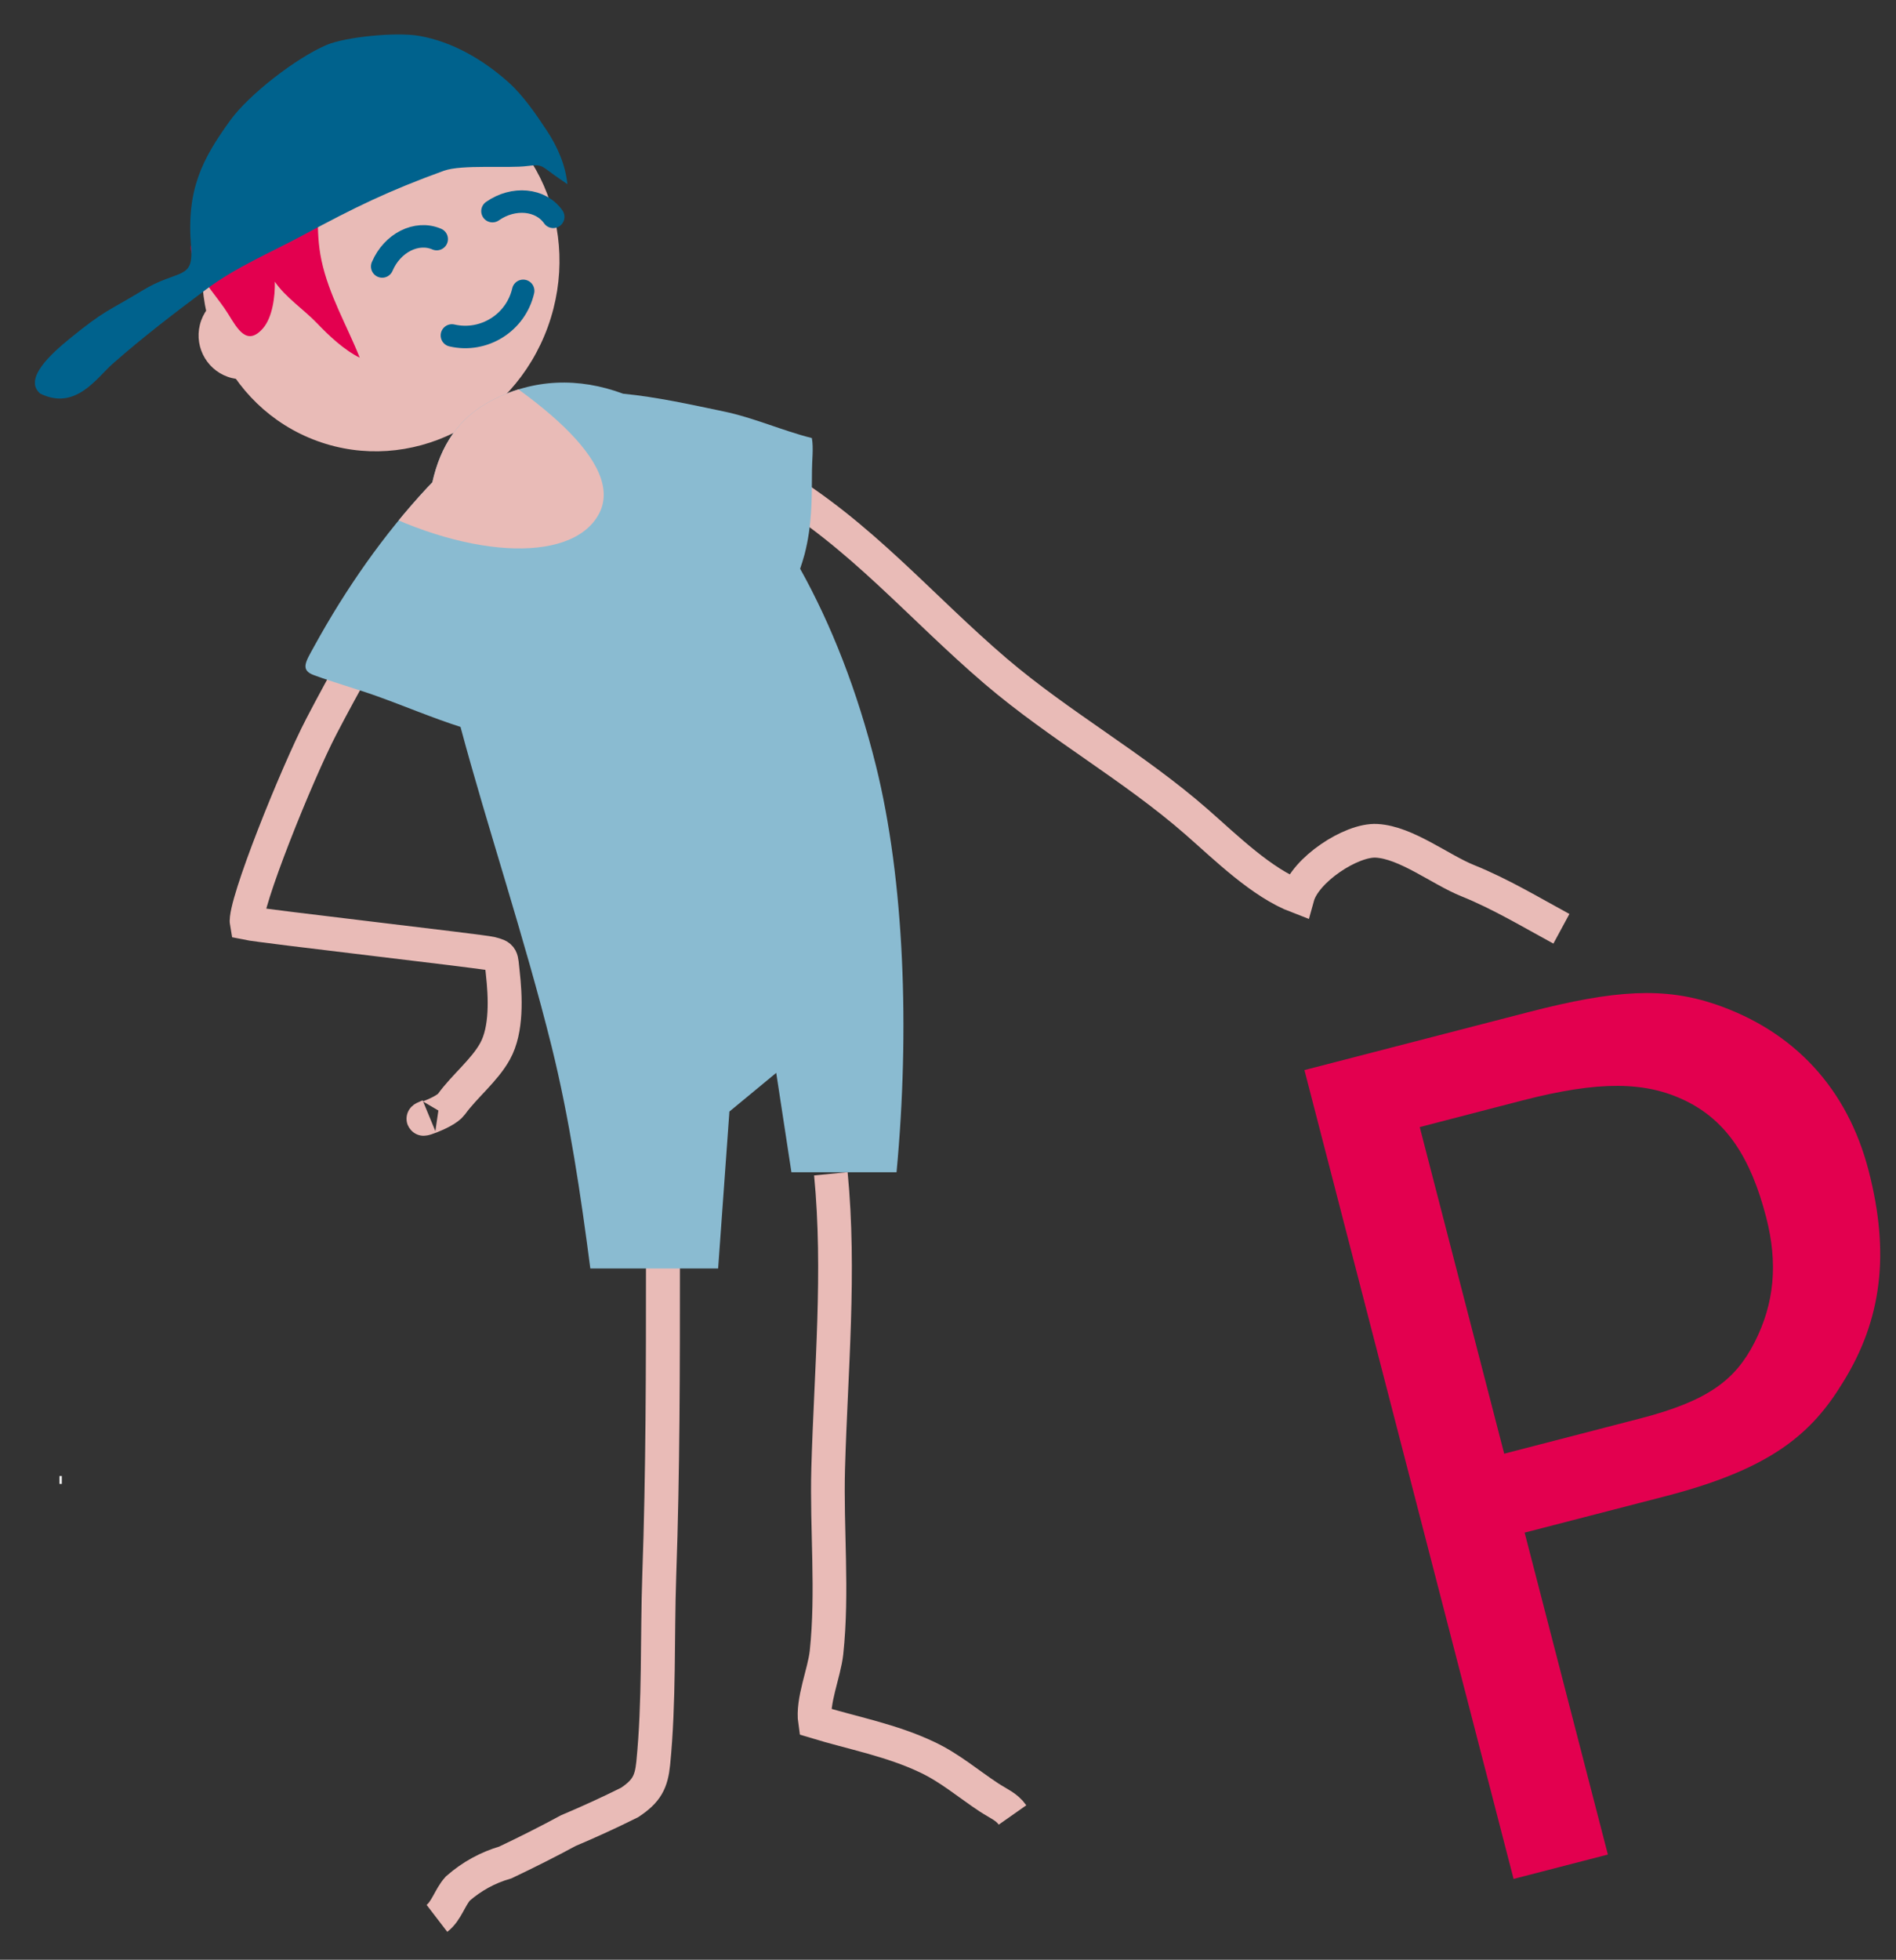 <svg xmlns="http://www.w3.org/2000/svg" xmlns:xlink="http://www.w3.org/1999/xlink" id="Ebene_1" x="0px" y="0px" viewBox="0 0 169.71 175.32" style="enable-background:new 0 0 169.71 175.32;" xml:space="preserve"><rect x="0" y="0" width="169.71" height="175.32" fill="#333333" stroke="none"/><style type="text/css">	.st0{fill:#00628D;}	.st1{fill:none;stroke:#FFFFFF;stroke-width:0.704;}	.st2{clip-path:url(#SVGID_2_);fill:none;stroke:#E9BBB7;stroke-width:3.015;}	.st3{clip-path:url(#SVGID_2_);fill:none;stroke:#E9BBB7;stroke-width:3.039;}	.st4{clip-path:url(#SVGID_2_);fill:#E9BBB7;}	.st5{clip-path:url(#SVGID_2_);fill:none;stroke:#00628D;stroke-width:2.01;stroke-linecap:round;}	.st6{clip-path:url(#SVGID_2_);fill:#E3004F;}	.st7{clip-path:url(#SVGID_2_);fill:#00628D;}	.st8{clip-path:url(#SVGID_2_);fill:#8ABBD1;}	.st9{clip-path:url(#SVGID_4_);fill:#E9BBB7;}	.st10{clip-path:url(#SVGID_6_);fill:#E3004F;}</style><path class="st0" d="M5.33,132.4h0.2H5.33z"></path><line class="st1" x1="5.53" y1="132.4" x2="5.33" y2="132.4"></line><g>	<defs>		<rect id="SVGID_1_" x="3.13" y="3.08" width="165.16" height="169.74"></rect>	</defs>	<clipPath id="SVGID_2_">		<use xlink:href="#SVGID_1_" style="overflow:visible;"></use>	</clipPath>	<path class="st2" d="M69.26,43.21c7.78,4.62,13.09,11.05,19.88,16.85c5.75,4.9,12.28,8.5,17.97,13.47  c2.65,2.32,5.82,5.45,9.04,6.68c0.66-2.39,4.81-5.12,7.07-4.99c2.66,0.15,5.69,2.57,8.14,3.56c2.98,1.2,5.72,2.86,8.4,4.31"></path>	<path class="st3" d="M36.9,50.24c0.2,1.05-1.08,2.1-1.54,2.91c-2.24,3.87-4.51,7.84-6.58,11.81c-2.21,4.24-6.97,16.07-6.69,17.61  c1.39,0.29,21.08,2.54,21.84,2.74c1.06,0.27,0.91,0.31,1.07,1.69c0.24,2.15,0.39,5.11-0.69,7.05c-0.95,1.72-2.74,3.12-3.9,4.73  c-0.62,0.85-3.69,1.76-2,1.06"></path>	<path class="st4" d="M39.77,8.17c-8.26-3-17.5,1.56-20.64,10.2c-3.14,8.64,1,18.07,9.26,21.08c8.25,3.01,17.5-1.56,20.64-10.19  C52.17,20.61,48.03,11.18,39.77,8.17"></path>	<path class="st4" d="M20.75,33.82c2.1,0.52,4.23-0.75,4.75-2.86c0.52-2.1-0.75-4.23-2.86-4.76s-4.23,0.76-4.75,2.86  C17.37,31.17,18.65,33.3,20.75,33.82"></path>	<path class="st3" d="M59.34,113.05c0,9.31,0,18.59-0.33,27.89c-0.19,5.54,0.01,11.31-0.54,16.81c-0.17,1.67-0.59,2.49-2.11,3.5  c-1.81,0.9-3.64,1.74-5.49,2.52c-1.85,1-3.74,1.95-5.64,2.85c-1.58,0.46-3,1.24-4.25,2.33c-0.72,0.8-1.01,2.01-1.87,2.67"></path>	<path class="st5" d="M34.21,23.84c0.9-2.12,3.09-3.22,4.88-2.45"></path>	<path class="st5" d="M44.08,18.89c1.88-1.32,4.32-1.09,5.44,0.51"></path>	<path class="st5" d="M46.83,26.02c-0.66,2.86-3.52,4.65-6.38,3.99"></path>	<path class="st6" d="M28.54,15.28c0,2.64-0.32,5.4,0.23,7.99c0.66,3.12,2.31,5.9,3.43,8.73c-1.39-0.68-2.75-1.96-3.83-3.09  c-1.19-1.24-2.79-2.28-3.77-3.71c0.03,1.27-0.2,3.18-1.06,4.17c-1.44,1.65-2.29,0.04-3.12-1.29c-0.93-1.49-2.15-2.65-2.85-4.35  c-0.66-1.58-0.79-1.9,0.38-2.62c0.91-0.55,2.84-0.62,3.87-0.83c1.46-0.3,2.93-0.93,4.44-0.76c0.28,0,0.25,0-0.08,0"></path>	<path class="st7" d="M50.79,16.48c-0.18-1.7-0.85-3.29-1.84-4.79c-0.95-1.44-2.13-3.17-3.46-4.35c-2.21-1.97-4.97-3.61-7.97-4.13  c-2.1-0.36-6.59,0.1-8.26,0.8c-2.72,1.15-6.98,4.44-8.66,6.77c-2.5,3.46-3.92,6.17-3.5,11.25c0.26,3.1-1.11,1.98-4.39,3.98  c-3.03,1.85-3.27,1.67-6.49,4.3c-1.55,1.27-4.18,3.58-2.62,4.9c3.17,1.57,5.07-1.43,6.49-2.67c2.67-2.35,5.45-4.48,8.32-6.62  c2.78-2.07,5.73-3.27,8.81-4.93c4.54-2.44,7.51-3.9,12.5-5.71c1.64-0.59,5.7-0.2,7.5-0.43c1.31-0.17,1.22-0.02,2.4,0.82"></path>	<path class="st2" d="M74.37,105.01c0.85,8.75,0.01,17.59-0.24,26.34c-0.15,5.47,0.43,11.04-0.15,16.49  c-0.2,1.84-1.3,4.34-1.03,6.18c3.39,1.03,6.85,1.66,10.06,3.19c2.03,0.96,3.67,2.38,5.51,3.59c0.89,0.58,1.59,0.83,2.11,1.57"></path>	<path class="st8" d="M80.25,104.86c1.19-12.7,0.7-26.12-1.85-36.38c-1.66-6.68-4-12.62-6.78-17.6c0.14-0.43,0.28-0.84,0.4-1.3  c0.66-2.57,0.65-4.85,0.66-7.49c0-0.93,0.15-1.99-0.01-2.9c-2.6-0.65-5.22-1.83-7.88-2.38c-3.05-0.64-5.99-1.29-9.02-1.59  c-3.97-1.47-8.02-1.36-11.84,0.65c-2.89,1.52-4.51,4.03-5.23,7.28c-0.15,0.16-0.31,0.32-0.47,0.49  c-3.86,4.15-7.26,8.99-10.13,14.22c-0.71,1.3-1.27,2.08,0,2.54c1.85,0.68,3.8,1.22,5.67,1.89c2.48,0.89,4.95,1.94,7.45,2.74  c2.39,8.92,5.74,18.88,8.16,28.61c1.59,6.41,2.61,13.29,3.46,19.84l11.44,0l1.01-14.04l4.19-3.46l1.36,8.89H80.25z"></path></g><g>	<defs>		<path id="SVGID_3_" d="M43.93,35.87c-2.89,1.52-4.51,4.03-5.23,7.28c-0.16,0.16-0.31,0.32-0.47,0.49   c-3.86,4.15-7.26,8.99-10.13,14.22c-0.71,1.3-1.27,2.08,0,2.54c1.85,0.68,3.8,1.22,5.67,1.89c2.48,0.89,4.95,1.94,7.45,2.73   c2.39,8.92,5.74,18.88,8.16,28.62c1.59,6.41,2.61,13.28,3.46,19.84l11.44,0l1.01-14.04l4.19-3.46l1.36,8.89h9.42   c1.19-12.7,0.7-26.13-1.85-36.38c-1.66-6.68-4-12.62-6.78-17.6c0.14-0.43,0.28-0.84,0.4-1.3c0.66-2.57,0.65-4.85,0.65-7.49   c0-0.93,0.15-1.99-0.01-2.9c-2.6-0.65-5.21-1.83-7.88-2.38c-3.05-0.64-5.99-1.29-9.02-1.6c-1.76-0.65-3.55-0.99-5.32-0.99   C48.24,34.22,46.05,34.75,43.93,35.87"></path>	</defs>	<clipPath id="SVGID_4_">		<use xlink:href="#SVGID_3_" style="overflow:visible;"></use>	</clipPath>	<path class="st9" d="M31.85,44.69c-9.49-5.26-15.15-13.2-12.64-17.72c2.51-4.53,9.72-2.4,19.21,2.87  c9.49,5.26,17.67,11.66,15.16,16.19C51.07,50.55,41.34,49.95,31.85,44.69"></path></g><g>	<defs>		<rect id="SVGID_5_" x="3.13" y="3.08" width="165.16" height="169.74"></rect>	</defs>	<clipPath id="SVGID_6_">		<use xlink:href="#SVGID_5_" style="overflow:visible;"></use>	</clipPath>	<path class="st10" d="M136.26,98.45c6.86-1.77,11.03-1.73,14.64,0.04c3.61,1.77,5.8,5.03,7.19,10.41  c1.06,4.11,0.75,7.68-1.04,11.19c-1.72,3.37-4.16,5.24-10.28,6.82l-12.13,3.14l-7.56-29.22L136.26,98.45z M135.48,168.09l8.44-2.18  l-7.45-28.8l12.66-3.27c9.49-2.46,13.06-5.63,15.83-10.17c3.5-5.63,4.21-11.56,2.3-18.94c-1.88-7.28-6.6-12.47-13.76-14.9  c-4.56-1.52-8.89-1.3-16.7,0.72l-20.04,5.18L135.48,168.09z"></path></g></svg>